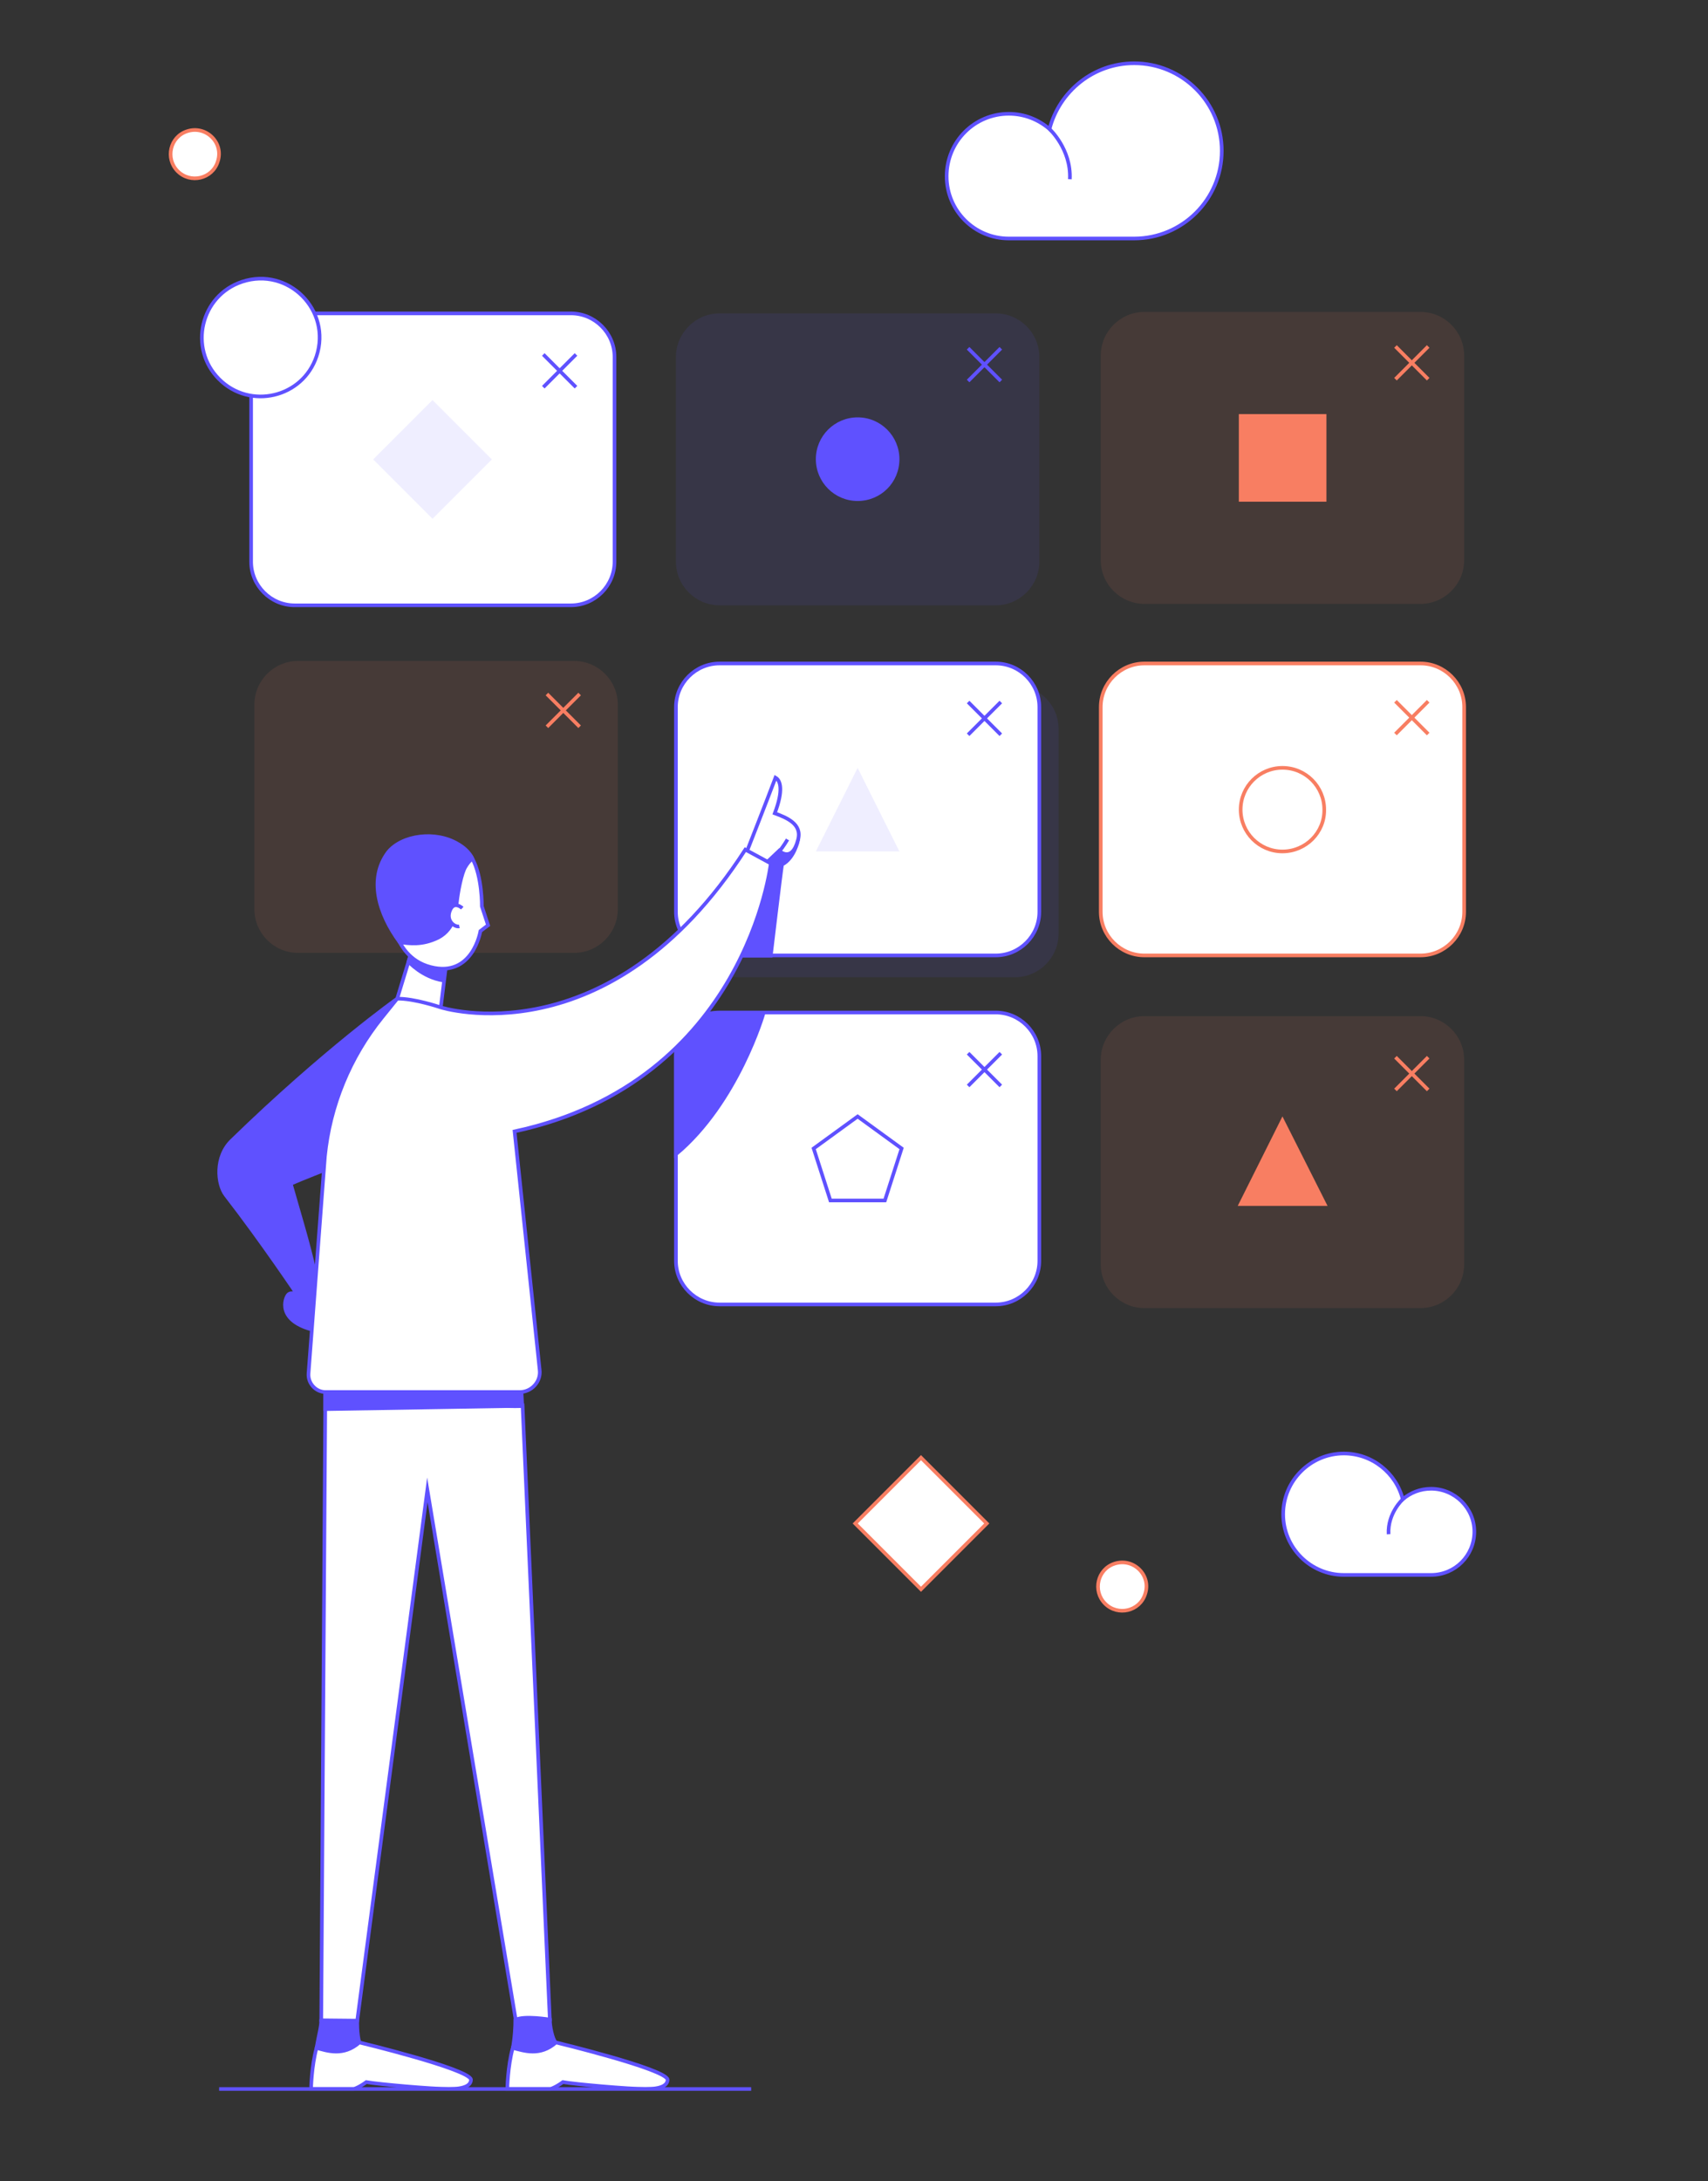 <?xml version="1.0" encoding="utf-8"?>
<!-- Generator: Adobe Illustrator 20.1.0, SVG Export Plug-In . SVG Version: 6.00 Build 0)  -->
<svg version="1.1" id="Слой_1" xmlns="http://www.w3.org/2000/svg" xmlns:xlink="http://www.w3.org/1999/xlink" x="0px" y="0px"
	 viewBox="0 0 470 600" enable-background="new 0 0 470 600" xml:space="preserve">
<rect x="0" y="0" width="470" height="600" fill="#333333" stroke="none"/>
<path opacity="0.1" fill="#F87E62" d="M158,262.1H82c-6.6,0-12-5.4-12-12v-56.3c0-6.6,5.4-12,12-12h76c6.6,0,12,5.4,12,12v56.3
	C170,256.7,164.6,262.1,158,262.1z"/>
<line fill="#FFFFFF" stroke="#F87E62" stroke-miterlimit="10" x1="150.5" y1="190.9" x2="159.5" y2="199.9"/>
<line fill="#FFFFFF" stroke="#F87E62" stroke-miterlimit="10" x1="150.5" y1="199.9" x2="159.5" y2="190.9"/>
<path opacity="0.1" fill="#5F51FF" d="M279.3,268.8h-76c-6.6,0-12-5.4-12-12v-56.3c0-6.6,5.4-12,12-12h76c6.6,0,12,5.4,12,12v56.3
	C291.3,263.4,285.9,268.8,279.3,268.8z"/>
<path fill="#FFFFFF" stroke="#5F51FF" stroke-miterlimit="10" d="M274,262.8h-76c-6.6,0-12-5.4-12-12v-56.3c0-6.6,5.4-12,12-12h76
	c6.6,0,12,5.4,12,12v56.3C286,257.4,280.6,262.8,274,262.8z"/>
<path fill="#FFFFFF" stroke="#5F51FF" stroke-miterlimit="10" d="M274,358.8h-76c-6.6,0-12-5.4-12-12v-56.3c0-6.6,5.4-12,12-12h76
	c6.6,0,12,5.4,12,12v56.3C286,353.4,280.6,358.8,274,358.8z"/>
<path fill="#5F51FF" stroke="#5F51FF" stroke-miterlimit="10" d="M219.6,231.1c0,0-1,5-4.4,6.7c-0.4,2.4-3.1,25.1-3.1,25.1h-11.4
	l10.4-34.2L219.6,231.1z"/>
<path fill="#5F51FF" stroke="#5F51FF" stroke-miterlimit="10" d="M210.1,278.7c0,0-7.1,24.6-24.1,38.8c0-12,0-38.8,0-38.8H210.1z"/>
<path opacity="0.1" fill="#F87E62" d="M390.9,166.1h-76c-6.6,0-12-5.4-12-12V97.8c0-6.6,5.4-12,12-12h76c6.6,0,12,5.4,12,12v56.3
	C402.9,160.7,397.5,166.1,390.9,166.1z"/>
<g>
	<polygon fill="#FFFFFF" stroke="#5F51FF" stroke-miterlimit="10" points="113.6,260.6 109.3,274.7 113.2,296.8 121.3,277.1 
		123,263.3 	"/>
	<path fill="#5F51FF" stroke="#5F51FF" stroke-miterlimit="10" d="M98.3,555.8c0,0-0.1,3.8,0.6,6c-2.2,3.8-7.9,7.3-11.8,1.5
		c0.7-3.9,1.3-5.8,1.3-7.6C90.7,554.5,98.3,555.8,98.3,555.8z"/>
	<path fill="#5F51FF" stroke="#5F51FF" stroke-miterlimit="10" d="M109.3,274.7c0,0-20,14.2-45.5,39c-4.7,4.5-4,12-1.7,15
		c10,12.9,19.7,27.4,19.7,27.4s-1.6-0.9-2.5,0s-3.3,7.3,7.3,9.8c4.4-4.8-2.3-25.1-6.6-40.3c6.9-3,21.1-8.3,28.6-11
		C117.7,300.7,109.3,274.7,109.3,274.7"/>
	<path fill="#FFFFFF" stroke="#5F51FF" stroke-miterlimit="10" d="M98.9,561.8c0,0,30.2,7.3,30.7,10.2c0,1.5-1.5,2.6-6.1,2.6
		s-19.3-1.3-22.7-1.9c-1.9,1.4-3.4,1.9-3.4,1.9H85.6c0,0,0.1-6.2,1.5-11.3C90,564.1,94.5,565.7,98.9,561.8z"/>
	<path fill="#5F51FF" stroke="#5F51FF" stroke-miterlimit="10" d="M112.4,264.5c0,0,3.8,4.3,9.6,5.2c0.5-2.8,0.7-4.6,0.7-4.6
		l-9.4-3.4L112.4,264.5z"/>
	<path fill="#FFFFFF" stroke="#5F51FF" stroke-miterlimit="10" d="M130,236.2c2.7,4.9,2.6,13.1,2.6,13.1l1.7,5.2l-2.1,1.6
		c0,0-2.1,12.9-13.7,9.9s-10.9-17.7-10.9-17.7s1.9-10,9.4-11.8C120.6,235.7,127.4,231.3,130,236.2z"/>
	<path fill="#5F51FF" stroke="#5F51FF" stroke-miterlimit="10" d="M130,236.2c0,0-0.8-2.2-3.9-4c-6.2-3.8-15.5-2.5-19.3,2.2
		c-5.5,7.3-2.6,16.9,3.2,24.8c2.7,0.3,6.1,0.9,10.6-1.3c4.7-2.5,4.9-7.5,5.1-9.6c0.3-2.9,1.3-8.2,2.4-9.9
		C129.1,236.7,130,236.2,130,236.2z"/>
	<path fill="#FFFFFF" stroke="#5F51FF" stroke-miterlimit="10" d="M205.3,234.8c0,0,5.8-14.8,8.1-20.9c1.4,0.8,2.2,3.5-0.2,9.8
		c3.2,1.2,7.6,2.9,6.4,7.3c-1.7,6.5-5.2,3-5.2,3l-3.8,3.6L205.3,234.8z"/>
	<path fill="#FFFFFF" stroke="#5F51FF" stroke-miterlimit="10" d="M216.7,230.9c0,0-1.2,2.1-2.3,3.3"/>
	<path fill="#FFFFFF" stroke="#5F51FF" stroke-miterlimit="10" d="M151.3,555.5l-7.5-168.8c-0.9,0.3-9.8-0.1-18.6-0.5l17.9-14.5
		H89.6l-1.2,184l9.9,0.1l19.3-146l24.3,145.7L151.3,555.5z"/>
	<path fill="#FFFFFF" stroke="#5F51FF" stroke-miterlimit="10" d="M212.1,237.5c0,0,0,0-7-3.8c-37.5,58.1-83.8,43.4-83.8,43.4
		s-7.3-2.5-12-2.4l-4.2,5.2c-8.8,10.9-14.3,24.2-15.7,38.2l-4.5,59.7c-0.2,2.7,2,5.1,4.7,5.1H143c3.3,0,5.9-2.9,5.5-6.1l-6.9-65.6
		C205.3,297.5,212.1,237.5,212.1,237.5z"/>
	<polygon fill="#5F51FF" stroke="#5F51FF" stroke-miterlimit="10" points="89.5,387.6 143.7,386.7 143.5,382.9 89.5,382.9 	"/>
	<path fill="#5F51FF" stroke="#5F51FF" stroke-miterlimit="10" d="M151.3,555.5c0,1.8,0.7,5.3,1.6,6.3c-2.2,3.8-8,8.1-11.9,2.3
		c0.7-3.9,0.8-6.7,0.8-8.5C144.1,554.3,151.3,555.5,151.3,555.5z"/>
	<path fill="#FFFFFF" stroke="#5F51FF" stroke-miterlimit="10" d="M153,561.8c0,0,30.2,7.3,30.7,10.2c0,1.5-1.5,2.6-6.1,2.6
		s-19.3-1.3-22.7-1.9c-1.9,1.4-3.4,1.9-3.4,1.9h-11.9c0,0,0.1-6.2,1.5-11.3C144.2,564.1,148.6,565.7,153,561.8z"/>
</g>
<rect x="341.4" y="114.4" fill="#F87E62" stroke="#F87E62" stroke-miterlimit="10" width="23.1" height="23.1"/>
<path fill="#FFFFFF" stroke="#F87E62" stroke-miterlimit="10" d="M390.9,262.8h-76c-6.6,0-12-5.4-12-12v-56.3c0-6.6,5.4-12,12-12h76
	c6.6,0,12,5.4,12,12v56.3C402.9,257.4,397.5,262.8,390.9,262.8z"/>
<path fill="#FFFFFF" stroke="#F87E62" stroke-miterlimit="10" d="M352.9,234.2L352.9,234.2c-6.4,0-11.5-5.2-11.5-11.5v0
	c0-6.4,5.2-11.5,11.5-11.5l0,0c6.4,0,11.5,5.2,11.5,11.5v0C364.5,229,359.3,234.2,352.9,234.2z"/>
<polygon opacity="0.1" fill="#5F51FF" points="247.5,234.2 224.5,234.2 236,211.2 "/>
<path opacity="0.1" fill="#F87E62" d="M390.9,359.8h-76c-6.6,0-12-5.4-12-12v-56.3c0-6.6,5.4-12,12-12h76c6.6,0,12,5.4,12,12v56.3
	C402.9,354.4,397.5,359.8,390.9,359.8z"/>
<polygon fill="#F87E62" stroke="#F87E62" stroke-miterlimit="10" points="364.5,331.2 341.4,331.2 352.9,308.2 "/>
<path fill="#FFFFFF" stroke="#5F51FF" stroke-miterlimit="10" d="M157.1,166.5h-76c-6.6,0-12-5.4-12-12V98.2c0-6.6,5.4-12,12-12h76
	c6.6,0,12,5.4,12,12v56.3C169.1,161.1,163.7,166.5,157.1,166.5z"/>
<rect x="107.5" y="114.8" transform="matrix(0.707 -0.707 0.707 0.707 -54.478 121.21)" opacity="0.1" fill="#5F51FF" width="23.1" height="23.1"/>
<rect x="240.7" y="406.3" transform="matrix(0.707 -0.707 0.707 0.707 -222.093 301.967)" fill="#FFFFFF" stroke="#F87E62" stroke-miterlimit="10" width="25.6" height="25.6"/>
<path fill="#FFFFFF" stroke="#F87E62" stroke-miterlimit="10" d="M304.1,441.1L304.1,441.1c-3.5-3.5-2.1-9.5,2.6-11h0
	c5.2-1.7,10.2,3.2,8.4,8.4v0C313.6,443.2,307.6,444.6,304.1,441.1z"/>
<path fill="#FFFFFF" stroke="#5F51FF" stroke-miterlimit="10" d="M60.3,104.3L60.3,104.3c-8.5-8.5-5.1-23,6.3-26.8l0,0
	c12.7-4.2,24.7,7.8,20.5,20.5l0,0C83.3,109.4,68.8,112.8,60.3,104.3z"/>
<path fill="#FFFFFF" stroke="#F87E62" stroke-miterlimit="10" d="M48.9,47.1L48.9,47.1c-3.5-3.5-2.1-9.5,2.6-11l0,0
	c5.2-1.7,10.2,3.2,8.4,8.4l0,0C58.4,49.2,52.4,50.6,48.9,47.1z"/>
<path fill="#FFFFFF" stroke="#5F51FF" stroke-miterlimit="10" d="M277.6,31.3c4.3,0,8.2,1.6,11.2,4.2c2.7-10.4,12.1-18.1,23.3-18.1
	c13.3,0,24.1,10.8,24.1,24.1s-10.8,24.1-24.1,24.1c-5.9,0-18.9,0-34.5,0c-9.5,0-17.1-7.7-17.1-17.1
	C260.5,38.9,268.2,31.3,277.6,31.3z"/>
<path fill="#FFFFFF" stroke="#5F51FF" stroke-miterlimit="10" d="M288.8,35.5c0,0,6,5.5,5.6,13.8"/>
<path fill="#FFFFFF" stroke="#5F51FF" stroke-miterlimit="10" d="M393.8,409.5c-3,0-5.7,1.1-7.8,2.9c-1.8-7.2-8.4-12.6-16.2-12.6
	c-9.2,0-16.7,7.5-16.7,16.7s7.5,16.7,16.7,16.7c4.1,0,13.1,0,24,0c6.6,0,11.9-5.3,11.9-11.9C405.7,414.8,400.3,409.5,393.8,409.5z"
	/>
<path fill="#FFFFFF" stroke="#5F51FF" stroke-miterlimit="10" d="M386,412.4c0,0-4.2,3.8-3.9,9.6"/>
<path fill="#FFFFFF" stroke="#5F51FF" stroke-miterlimit="10" d="M127.2,249.8c0,0-2.3-2.2-3.4,0.7c-1.1,2.8,1.3,4.6,2.6,4.3"/>
<line fill="#5F51FF" stroke="#5F51FF" stroke-miterlimit="10" x1="60.3" y1="574.6" x2="206.7" y2="574.6"/>
<polygon fill="#FFFFFF" stroke="#5F51FF" stroke-miterlimit="10" points="236,307.1 248.1,315.9 243.5,330.2 228.5,330.2 
	223.9,315.9 "/>
<path opacity="0.1" fill="#5F51FF" d="M274,166.5h-76c-6.6,0-12-5.4-12-12V98.2c0-6.6,5.4-12,12-12h76c6.6,0,12,5.4,12,12v56.3
	C286,161.1,280.6,166.5,274,166.5z"/>
<path fill="#5F51FF" d="M236,137.8L236,137.8c-6.4,0-11.5-5.2-11.5-11.5v0c0-6.4,5.2-11.5,11.5-11.5h0c6.4,0,11.5,5.2,11.5,11.5v0
	C247.5,132.7,242.4,137.8,236,137.8z"/>
<line fill="#FFFFFF" stroke="#F87E62" stroke-miterlimit="10" x1="384" y1="95.3" x2="393" y2="104.3"/>
<line fill="#FFFFFF" stroke="#F87E62" stroke-miterlimit="10" x1="384" y1="104.3" x2="393" y2="95.3"/>
<line fill="#FFFFFF" stroke="#F87E62" stroke-miterlimit="10" x1="384" y1="192.9" x2="393" y2="201.9"/>
<line fill="#FFFFFF" stroke="#F87E62" stroke-miterlimit="10" x1="384" y1="201.9" x2="393" y2="192.9"/>
<line fill="#FFFFFF" stroke="#F87E62" stroke-miterlimit="10" x1="384" y1="290.8" x2="393" y2="299.8"/>
<line fill="#FFFFFF" stroke="#F87E62" stroke-miterlimit="10" x1="384" y1="299.8" x2="393" y2="290.8"/>
<line fill="#FFFFFF" stroke="#5F51FF" stroke-miterlimit="10" x1="266.4" y1="95.8" x2="275.4" y2="104.8"/>
<line fill="#FFFFFF" stroke="#5F51FF" stroke-miterlimit="10" x1="266.4" y1="104.8" x2="275.4" y2="95.8"/>
<line fill="#FFFFFF" stroke="#5F51FF" stroke-miterlimit="10" x1="266.4" y1="193.1" x2="275.4" y2="202.1"/>
<line fill="#FFFFFF" stroke="#5F51FF" stroke-miterlimit="10" x1="266.4" y1="202.1" x2="275.4" y2="193.1"/>
<line fill="#FFFFFF" stroke="#5F51FF" stroke-miterlimit="10" x1="266.4" y1="289.7" x2="275.4" y2="298.7"/>
<line fill="#FFFFFF" stroke="#5F51FF" stroke-miterlimit="10" x1="266.4" y1="298.7" x2="275.4" y2="289.7"/>
<line fill="#FFFFFF" stroke="#5F51FF" stroke-miterlimit="10" x1="149.5" y1="97.5" x2="158.5" y2="106.5"/>
<line fill="#FFFFFF" stroke="#5F51FF" stroke-miterlimit="10" x1="149.5" y1="106.5" x2="158.5" y2="97.5"/>
</svg>

